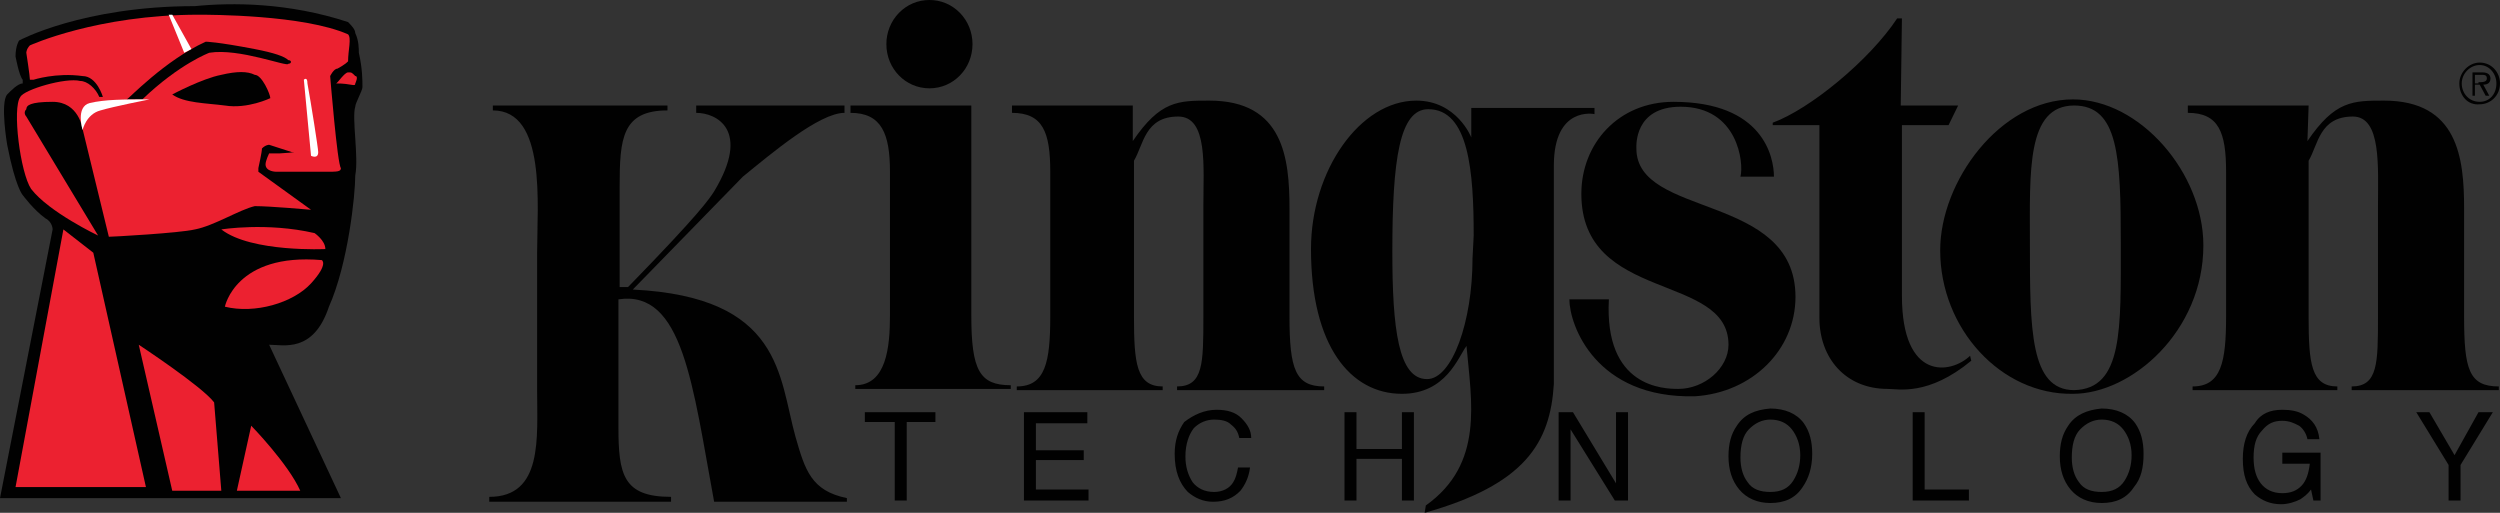 <svg width="78" height="16" viewBox="0 0 78 16" fill="none" xmlns="http://www.w3.org/2000/svg">
<rect x="0" y="0" width="78" height="16" fill="#333333" stroke="none"/>
<g clip-path="url(#clip0_819_402)">
<path d="M0.709 2.488C0.597 2.373 0.485 1.761 0.485 1.761C0.485 1.416 0.597 1.263 0.597 1.263C0.597 1.263 2.575 0.191 6.083 0.191C7.24 0.076 8.994 0.076 10.86 0.689C10.972 0.804 11.084 0.919 11.084 1.033C11.196 1.263 11.196 1.531 11.196 1.646C11.308 2.144 11.308 2.488 11.308 2.718C11.308 2.833 11.084 3.215 11.084 3.33C10.972 3.675 11.196 4.899 11.084 5.474C11.084 6.086 10.86 8.23 10.263 9.569C9.778 11.024 8.845 10.756 8.397 10.756L10.636 15.541H0L1.642 7.158C1.642 7.158 1.642 6.928 1.418 6.813C1.045 6.546 0.709 6.086 0.709 6.086C0.709 6.086 0.485 5.857 0.224 4.517C0.224 4.517 -1.05211e-06 3.215 0.224 2.947C0.336 2.833 0.56 2.603 0.709 2.603V2.488Z" fill="#010101"/>
<path d="M9.106 4.746L8.397 4.517C8.397 4.517 8.285 4.517 8.173 4.632C8.173 4.746 8.061 5.244 8.061 5.244V5.359L9.704 6.545C9.704 6.545 8.435 6.431 7.949 6.431C7.464 6.545 6.68 7.043 6.083 7.158C5.598 7.273 3.508 7.387 3.396 7.387L2.575 4.019C2.575 4.019 2.463 3.177 1.642 3.177C0.933 3.177 0.821 3.292 0.821 3.407C0.709 3.521 0.821 3.636 0.821 3.636L3.061 7.349C3.061 7.349 1.53 6.622 0.971 5.895C0.635 5.397 0.373 3.368 0.635 3.024C0.747 2.794 2.053 2.411 2.501 2.526C2.725 2.526 2.986 2.756 3.098 3.024H3.21C3.21 3.024 3.023 2.373 2.575 2.373C1.754 2.258 1.045 2.488 1.045 2.488H0.933C0.933 2.373 0.821 1.646 0.821 1.646C0.821 1.646 0.821 1.531 0.933 1.416C0.933 1.416 3.023 0.459 6.195 0.459C6.531 0.459 9.48 0.459 10.86 1.072C10.972 1.186 10.86 1.569 10.86 1.914C10.748 2.029 10.525 2.143 10.525 2.143C10.412 2.143 10.301 2.373 10.301 2.373C10.301 2.373 10.525 5.129 10.636 5.244C10.636 5.359 10.524 5.359 10.151 5.359H8.621C8.621 5.359 8.285 5.359 8.285 5.129C8.285 5.014 8.397 4.785 8.397 4.785H8.733C8.733 4.785 9.368 4.746 9.106 4.746ZM6.905 7.158C6.905 7.158 8.323 6.928 9.815 7.273C9.815 7.273 10.151 7.502 10.151 7.77C10.189 7.77 7.838 7.885 6.905 7.158ZM7.016 9.569C7.016 9.569 7.352 7.885 10.039 8.115C10.039 8.115 10.263 8.229 9.704 8.842C9.144 9.454 7.949 9.799 7.016 9.569Z" fill="#EC2130"/>
<path d="M6.419 1.301C6.419 1.301 6.755 1.301 7.949 1.531C8.546 1.646 8.882 1.761 8.994 1.876C9.106 1.876 9.106 1.99 8.994 1.99C8.994 2.105 7.464 1.493 6.531 1.646C6.531 1.646 5.598 1.99 4.441 3.101H3.956C3.993 3.101 5.15 1.876 6.419 1.301Z" fill="#010101"/>
<path d="M5.374 2.947C5.374 2.947 6.307 2.45 6.904 2.335C7.389 2.22 7.725 2.22 7.949 2.335C8.173 2.335 8.434 2.947 8.434 3.062C8.434 3.062 7.725 3.407 7.016 3.292C6.419 3.215 5.747 3.215 5.374 2.947Z" fill="#010101"/>
<path d="M10.861 2.258C10.972 2.258 10.972 2.258 11.085 2.373C11.196 2.373 11.085 2.603 11.085 2.603C11.085 2.718 10.972 2.603 10.487 2.603C10.525 2.603 10.748 2.258 10.861 2.258ZM1.978 7.158L2.911 7.885L4.553 15.196H0.485L1.978 7.158ZM4.329 10.756C4.329 10.756 6.307 12.057 6.681 12.555L6.905 15.311H5.374L4.329 10.756ZM7.838 13.282C7.838 13.282 8.994 14.469 9.368 15.311H7.39L7.838 13.282Z" fill="#EC2130"/>
<path d="M9.48 2.488C9.48 2.488 9.592 2.373 9.592 2.603C9.704 3.215 9.928 4.632 9.928 4.746C9.928 4.976 9.704 4.861 9.704 4.861L9.48 2.488ZM5.263 0.459H5.375L5.972 1.531L5.748 1.646L5.263 0.459ZM2.576 4.057C2.576 4.057 2.352 3.33 2.799 3.215C3.285 3.101 3.844 3.101 4.666 3.101C4.666 3.101 3.509 3.33 3.135 3.445C2.688 3.56 2.576 4.057 2.576 4.057Z" fill="white"/>
<path d="M19.295 9.34V13.321C19.295 14.813 19.445 15.502 20.937 15.502V15.655H15.265V15.502C16.944 15.502 16.758 13.665 16.758 12.172V7.885C16.758 6.392 17.056 3.445 15.377 3.445V3.292H20.825V3.445C19.407 3.445 19.333 4.325 19.333 5.818V8.957H19.594C21.87 6.622 22.131 6.201 22.281 5.971C23.438 4.057 22.355 3.521 21.721 3.521V3.292H26.349V3.521C25.565 3.521 24.072 4.785 23.177 5.512L19.743 9.034C24.408 9.263 24.296 11.751 24.819 13.627C25.117 14.66 25.304 15.311 26.423 15.541V15.655H22.281C21.609 12.019 21.311 9.034 19.295 9.34ZM30.305 9.837C30.305 11.56 30.566 12.019 31.536 12.019V12.134H26.685V12.019C27.655 12.019 27.767 10.833 27.767 9.837V5.359C27.767 4.172 27.506 3.521 26.535 3.521V3.292H30.305V9.837H30.305ZM28.999 1.19165e-05C29.175 -0.001 29.35 0.034 29.514 0.103C29.677 0.172 29.825 0.274 29.95 0.402C30.075 0.53 30.174 0.682 30.241 0.85C30.308 1.017 30.343 1.197 30.342 1.378C30.342 2.144 29.745 2.756 28.999 2.756C28.252 2.756 27.655 2.144 27.655 1.378C27.654 1.197 27.689 1.017 27.756 0.85C27.823 0.682 27.922 0.53 28.047 0.402C28.172 0.274 28.32 0.172 28.483 0.103C28.647 0.034 28.822 -0.001 28.999 1.19165e-05ZM35.343 4.402C36.201 3.139 36.761 3.139 37.731 3.139C40.045 3.139 40.232 4.938 40.232 6.507V9.876C40.232 11.521 40.419 12.057 41.314 12.057V12.172H36.724V12.057C37.545 12.057 37.545 11.33 37.545 9.876V6.431C37.545 5.206 37.694 3.636 36.761 3.636C35.716 3.636 35.679 4.517 35.38 5.014V9.876C35.38 11.33 35.455 12.057 36.276 12.057V12.172H31.723V12.057C32.618 12.057 32.768 11.292 32.768 9.876V5.359C32.768 4.134 32.544 3.521 31.574 3.521V3.292H35.343V4.402H35.343ZM59.303 3.292H61.094L60.795 3.904H59.34V9.225C59.34 11.904 60.87 11.674 61.467 11.1L61.504 11.254C60.161 12.364 59.228 12.134 58.892 12.134C57.586 12.134 56.765 11.177 56.765 9.914V3.904H55.309V3.828C56.466 3.407 58.332 1.876 59.191 0.574H59.34L59.303 3.292Z" fill="#010101"/>
<path d="M60.534 7.809C60.534 5.665 62.4 3.101 64.677 3.101C66.767 3.101 68.745 5.397 68.745 7.656C68.745 10.335 66.505 12.287 64.677 12.287C62.437 12.325 60.534 10.258 60.534 7.809ZM66.169 7.579C66.169 4.899 66.095 3.292 64.714 3.292C63.221 3.292 63.333 5.359 63.333 7.579C63.333 10.258 63.333 12.172 64.714 12.172C66.244 12.134 66.169 10.258 66.169 7.579Z" fill="#010101"/>
<path d="M71.992 4.402C72.85 3.139 73.41 3.139 74.38 3.139C76.694 3.139 76.88 4.938 76.88 6.507V9.876C76.88 11.521 77.03 12.057 77.963 12.057V12.172H73.372V12.057C74.193 12.057 74.193 11.33 74.193 9.876V6.43C74.193 5.206 74.305 3.636 73.41 3.636C72.365 3.636 72.327 4.517 72.029 5.014V9.876C72.029 11.33 72.103 12.057 72.925 12.057V12.172H68.409V12.057C69.304 12.057 69.454 11.291 69.454 9.876V5.359C69.454 4.134 69.23 3.521 68.26 3.521V3.292H72.029L71.992 4.402ZM45.755 10.794C45.494 11.139 45.121 12.287 43.74 12.287C42.135 12.287 40.903 10.794 40.903 7.77C40.903 5.321 42.434 3.139 44.188 3.139C45.456 3.139 45.904 4.287 45.904 4.287V3.368H49.748V3.56C49.748 3.56 48.48 3.292 48.48 5.167V11.981C48.367 13.818 47.584 15.119 44.449 16L44.486 15.77C46.315 14.469 45.904 12.517 45.755 10.794ZM45.979 7.349C45.979 5.359 45.83 3.407 44.561 3.407C43.665 3.407 43.441 4.976 43.441 7.847C43.441 10.258 43.628 11.828 44.524 11.828C45.307 11.828 45.942 10.028 45.942 8.076L45.979 7.349Z" fill="#010101"/>
<path d="M48.965 9.34H50.197C50.047 12.096 51.913 12.134 52.361 12.134C53.182 12.134 53.929 11.483 53.929 10.756C53.929 8.498 49.338 9.454 49.338 6.048C49.338 4.478 50.495 3.177 52.212 3.177C55.011 3.177 55.347 4.9 55.347 5.512H54.302C54.414 5.091 54.227 3.33 52.436 3.33C50.98 3.33 51.055 4.555 51.055 4.632C51.055 6.813 56.019 6.01 56.019 9.263C56.019 10.909 54.675 12.249 52.884 12.364C49.786 12.44 48.965 10.143 48.965 9.34ZM26.983 12.861H29.185V13.167H28.29V15.617H27.916V13.167H26.983V12.861ZM31.947 15.617V12.861H33.925V13.205H32.32V14.048H33.813V14.354H32.32V15.273H33.962V15.617H31.947ZM37.956 12.785C38.291 12.785 38.553 12.861 38.739 13.053C38.926 13.244 39.038 13.435 39.038 13.665H38.665C38.627 13.473 38.553 13.359 38.404 13.244C38.292 13.129 38.105 13.091 37.881 13.091C37.643 13.091 37.415 13.187 37.247 13.359C37.097 13.55 36.985 13.856 36.985 14.239C36.985 14.545 37.06 14.813 37.209 15.043C37.359 15.235 37.583 15.349 37.881 15.349C38.142 15.349 38.366 15.235 38.478 15.043C38.553 14.928 38.59 14.775 38.627 14.584H39.001C38.963 14.89 38.851 15.119 38.702 15.311C38.478 15.541 38.217 15.655 37.844 15.655C37.545 15.655 37.284 15.541 37.06 15.349C36.799 15.081 36.65 14.698 36.65 14.162C36.65 13.742 36.761 13.435 36.948 13.167C37.246 12.938 37.583 12.785 37.956 12.785ZM41.949 15.617V12.861H42.322V14.009H43.74V12.861H44.114V15.617H43.74V14.316H42.322V15.617H41.949ZM48.629 15.617V12.861H49.077L50.42 15.081V12.861H50.794V15.617H50.383L49.002 13.397V15.617H48.629ZM54.526 15.043C54.377 14.852 54.302 14.584 54.302 14.277C54.302 13.895 54.377 13.588 54.563 13.397C54.75 13.205 54.974 13.091 55.235 13.091C55.533 13.091 55.758 13.205 55.907 13.397C56.056 13.588 56.168 13.856 56.168 14.201C56.168 14.507 56.093 14.775 55.944 15.005C55.795 15.235 55.571 15.349 55.235 15.349C54.936 15.349 54.675 15.273 54.526 15.043ZM54.19 13.282C54.003 13.55 53.929 13.856 53.929 14.239C53.929 14.66 54.041 15.005 54.265 15.273C54.489 15.541 54.825 15.694 55.235 15.694C55.683 15.694 56.019 15.541 56.243 15.196C56.429 14.928 56.541 14.584 56.541 14.162C56.541 13.78 56.466 13.473 56.28 13.205C56.056 12.899 55.683 12.746 55.235 12.746C54.75 12.785 54.414 12.938 54.19 13.282ZM59.676 15.617V12.861H60.049V15.273H61.43V15.617H59.676ZM64.864 15.043C64.714 14.852 64.64 14.584 64.64 14.277C64.64 13.895 64.714 13.588 64.901 13.397C65.088 13.205 65.311 13.091 65.573 13.091C65.871 13.091 66.095 13.205 66.244 13.397C66.394 13.588 66.506 13.856 66.506 14.201C66.506 14.507 66.431 14.775 66.282 15.005C66.132 15.235 65.908 15.349 65.573 15.349C65.274 15.349 65.013 15.273 64.864 15.043ZM64.528 13.282C64.341 13.55 64.266 13.856 64.266 14.239C64.266 14.66 64.378 15.005 64.602 15.273C64.826 15.541 65.162 15.694 65.573 15.694C66.021 15.694 66.356 15.541 66.58 15.196C66.804 14.928 66.879 14.584 66.879 14.162C66.879 13.78 66.804 13.473 66.618 13.205C66.394 12.899 66.021 12.746 65.573 12.746C65.125 12.785 64.752 12.938 64.528 13.282ZM71.208 12.785C71.469 12.785 71.693 12.823 71.88 12.938C72.141 13.091 72.328 13.321 72.365 13.703H71.992C71.954 13.512 71.842 13.359 71.731 13.282C71.581 13.205 71.432 13.129 71.208 13.129C70.947 13.129 70.76 13.205 70.573 13.435C70.387 13.627 70.312 13.895 70.312 14.277C70.312 14.622 70.387 14.89 70.536 15.081C70.686 15.273 70.909 15.387 71.208 15.387C71.469 15.387 71.656 15.311 71.805 15.158C71.954 15.005 72.029 14.775 72.066 14.469H71.208V14.124H72.402V15.617H72.178L72.104 15.273C71.992 15.426 71.88 15.502 71.768 15.579C71.619 15.655 71.394 15.732 71.171 15.732C70.835 15.732 70.573 15.617 70.35 15.426C70.088 15.158 69.976 14.813 69.976 14.316C69.976 13.856 70.088 13.473 70.35 13.205C70.536 12.899 70.835 12.785 71.208 12.785ZM76.396 14.507L75.388 12.861H75.798L76.582 14.201L77.329 12.861H77.776L76.769 14.507V15.617H76.396V14.507ZM76.731 2.603C76.731 2.258 77.03 1.952 77.366 1.952C77.739 1.952 78 2.258 78 2.603C78 2.986 77.702 3.254 77.366 3.254C76.993 3.292 76.731 2.986 76.731 2.603ZM77.888 2.603C77.888 2.297 77.664 2.029 77.366 2.029C77.067 2.029 76.806 2.297 76.806 2.603C76.806 2.909 77.03 3.177 77.366 3.177C77.664 3.177 77.888 2.947 77.888 2.603ZM77.664 2.986H77.552L77.366 2.641H77.217V2.986H77.142V2.258H77.441C77.627 2.258 77.702 2.335 77.702 2.45C77.702 2.603 77.59 2.641 77.478 2.641L77.664 2.986ZM77.329 2.565C77.441 2.565 77.59 2.565 77.59 2.45C77.59 2.335 77.515 2.335 77.403 2.335H77.217V2.603H77.329V2.565Z" fill="#010101"/>
</g>
<defs>
<clipPath id="clip0_819_402">
<rect width="78" height="16" fill="white"/>
</clipPath>
</defs>
</svg>
